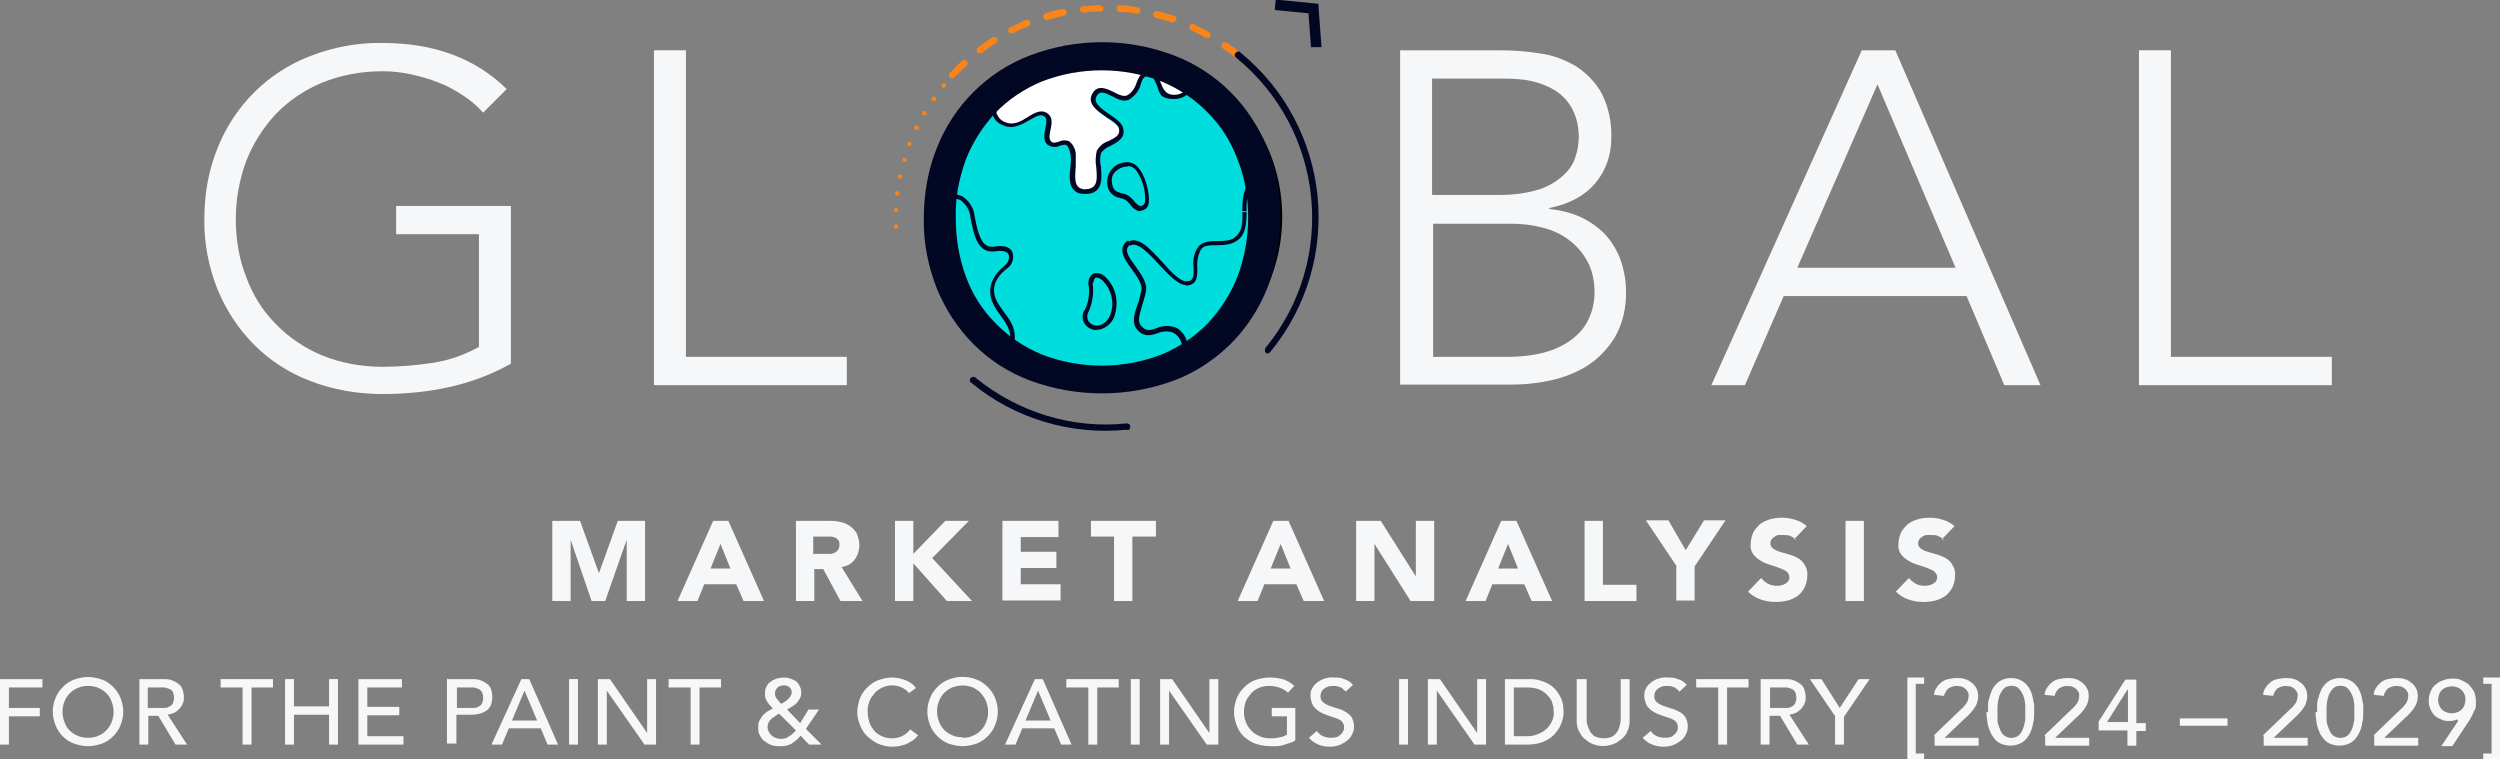 <?xml version="1.0" encoding="UTF-8"?>
<svg id="Layer_1" xmlns="http://www.w3.org/2000/svg" xmlns:xlink="http://www.w3.org/1999/xlink" version="1.1" viewBox="0 0 477.1 144.9">
  <rect x="0" y="0" width="477.1" height="144.9" fill="#808080" stroke="none"/>
  <!-- Generator: Adobe Illustrator 29.1.0, SVG Export Plug-In . SVG Version: 2.1.0 Build 142)  -->
  <defs>
    <style>
      .st0 {
        fill: none;
      }

      .st1 {
        fill: #f6f7f9;
      }

      .st2 {
        fill: #020823;
      }

      .st3 {
        fill: #f98419;
      }

      .st4 {
        fill: #fff;
      }

      .st5 {
        fill: #0dd;
      }

      .st6 {
        clip-path: url(#clippath);
      }
    </style>
    <clipPath id="clippath">
      <rect class="st0" width="477.1" height="144.9"/>
    </clipPath>
  </defs>
  <g id="GMA-Light">
    <g id="Group_88">
      <g class="st6">
        <g id="Group_87">
          <path id="Path_2311" class="st5" d="M239.9,39.7c0-17.2-13.9-31.1-31.1-31.1s-31.1,13.9-31.1,31.1c0,17.2,13.9,31.1,31.1,31.1h0c17.2,0,31.1-13.9,31.1-31.1"/>
          <path id="Path_2312" class="st4" d="M227.7,13.9c-12.1-6.8-27.1-4.9-37.2,4.6,0,0,0,0,0,0-.6,1-.9,2.2-.6,3.4.3.8.9,1.4,1.7,1.7.4.2.8.3,1.3.3,1.2-.1,2.3-.5,3.3-1.2.7-.5,1.6-.9,2.5-1,.5,0,.9.2,1.2.6.6.6.4,1.6.2,2.6-.2,1-.4,2,.2,2.5.2.2.5.3.8.3.4,0,.7-.1,1-.2.3-.1.7-.2,1.1-.2.2,0,.4,0,.6.2.6.5,1,1.3,1.1,2.1,0,.8,0,1.5,0,2.3h0c-.2,1.6-.3,3.3.5,4.2.4.4,1,.6,1.6.6h.2c.6,0,1.2-.2,1.7-.7.7-.9.6-2.5.5-3.9h-.3s.3,0,.3,0c-.2-.9-.1-1.9.1-2.8.5-.8,1.3-1.5,2.2-1.8,1.3-.7,2.5-1.3,2-2.8-.2-.7-1.3-1.4-2.4-2.2-2.1-1.4-3.6-2.6-2.6-4.3.3-.5.8-.9,1.4-.9.8,0,1.6.4,2.3.8.6.4,1.4.6,2.1.7.2,0,.4,0,.6-.1.9-.6,1.6-1.5,1.9-2.6.4-1,.7-1.9,1.9-2,0,0,.2,0,.3,0,1.2,0,1.6,1,2,2,.5,1.2,1,2.5,2.8,2.5,2.9,0,3.7-3.3,3.9-4.3,0-.1,0-.2-.1-.3"/>
          <path id="Path_2313" d="M212.2,73.9c-17.9,0-32.5-14.5-32.5-32.5s14.5-32.5,32.5-32.5,32.5,14.5,32.5,32.5h0c0,17.9-14.5,32.5-32.5,32.5M212.2,10.3c-17.2,0-31.2,14-31.2,31.2s14,31.2,31.2,31.2,31.2-14,31.2-31.2c0-17.2-14-31.2-31.2-31.2"/>
          <path id="Path_2314" class="st2" d="M229.5,68.6c-2.9,0-3.5-1.6-4-3-.2-.9-.8-1.7-1.6-2.1-1-.4-2.1-.3-3,.1-1.2.4-2.5.8-3.8-.6-1.2-1.3-.7-3,0-4.9.3-.8.5-1.7.7-2.6.3-1.2-.8-2.7-1.8-4.1s-2-2.7-1.8-4c.1-.6.5-1.2,1.1-1.5l.5.7c-.3.2-.6.5-.7.9-.2.9.7,2.1,1.6,3.3,1.1,1.6,2.3,3.2,2,4.8-.2,1-.5,1.9-.7,2.6-.6,2-1,3.2-.1,4.1.9,1,1.7.7,2.9.3,1.1-.5,2.4-.5,3.6-.1,1,.5,1.8,1.5,2.1,2.6.5,1.3.9,2.4,3.2,2.4v.8Z"/>
          <path id="Path_2315" class="st2" d="M226.4,54.4c-1.6,0-3.3-1.9-5.2-3.9-2-2.2-4.2-4.5-5.5-3.6l-.5-.7c2-1.3,4.3,1.3,6.6,3.8,1.7,1.9,3.5,3.8,4.7,3.7,1.3-.1,1.3-.9,1.3-2.5-.2-1.4,0-2.8.8-4,.8-1.1,2.3-1.2,3.7-1.2,1.4,0,2.9,0,3.8-1.1.8-.8,1.1-2.3,1-4.4h.8c0,2.4-.3,4-1.3,5-1.2,1.2-2.9,1.3-4.4,1.3-1.3,0-2.5,0-3,.8-.6,1.1-.8,2.3-.7,3.5,0,1.5.1,3.2-2,3.4,0,0-.1,0-.2,0"/>
          <path id="Path_2316" class="st2" d="M237.1,40.3c-.1-3.2.6-5.2,2-6.1,1.9-1.2,4.3.1,4.4.2l-.4.7s-2.1-1.1-3.6-.2c-1.2.7-1.7,2.6-1.6,5.4h-.8Z"/>
          <path id="Path_2317" class="st2" d="M209.3,63c-1.4,0-2.6-1-2.7-2.4,0-.6.1-1.1.5-1.6.7-1.5.9-3.2.6-4.9h0c0-1.2.6-1.7,1-1.9.8-.2,1.7,0,2.3.7,1.9,1.8,2.5,4.5,1.8,7-.3,1.5-1.5,2.6-2.9,3-.2,0-.4,0-.5,0M208.5,54c.3,1.8,0,3.7-.7,5.4-.4.6-.4,1.4,0,2,.5.6,1.2.8,1.9.7,1.2-.3,2-1.2,2.3-2.4.7-2.2,0-4.5-1.5-6.1-.5-.5-1.1-.7-1.4-.6s-.4.7-.5,1"/>
          <path id="Path_2318" class="st2" d="M193.3,66.9l-.8-.2c.9-3.1-.2-4.6-1.5-6.4-.5-.7-1-1.4-1.4-2.2-1.3-2.6-.6-5.1,2-7.3.7-.5,1.1-1.3.9-2.2-.3-.6-1.1-.8-2.1-.7-3.3.6-4.3-1.5-5.2-6.4-.1-1.3-.8-2.5-1.9-3.3-.8-.4-1.7-.4-2.6-.1l-.3-.8c1.1-.4,2.3-.3,3.3.2,1.3.9,2.2,2.3,2.3,3.8,1,5.3,2,6.1,4.2,5.7,1.5-.2,2.6.2,3,1.1.4,1.2,0,2.5-1.1,3.2-2.4,1.9-3,4-1.8,6.3.4.7.9,1.4,1.4,2.1,1.4,1.8,2.6,3.6,1.6,7.1"/>
          <path id="Path_2319" class="st2" d="M206.9,37c-.8,0-1.5-.2-2-.8-1-1-.8-2.9-.6-4.6.1-.7.1-1.4,0-2.2-.2-.9-.5-1.5-.8-1.7-.3-.2-.7,0-1.2.1-.8.4-1.7.3-2.4-.2-.9-.8-.6-2-.4-3.1.2-.9.3-1.7,0-2.1-.7-.8-1.6-.3-3,.5-1.4.8-3.2,1.9-5.1,1-1-.4-1.7-1.1-2-2.1-.3-1.4,0-2.8.8-3.9l.7.5c-.6,1-.9,2.1-.7,3.3.3.7.8,1.3,1.6,1.6,1.6.7,3-.1,4.4-1s2.8-1.6,4-.4c.7.7.5,1.8.3,2.8-.2.9-.4,1.8.1,2.3.4.4.9.2,1.6,0,.6-.3,1.3-.3,1.9,0,.7.6,1.1,1.4,1.2,2.3,0,.8,0,1.6,0,2.4-.1,1.5-.3,3.1.4,3.9.4.4,1,.6,1.6.5.6,0,1.1-.2,1.5-.6.7-.8.5-2.3.4-3.7-.2-1-.1-2,.1-3,.5-.9,1.3-1.6,2.3-1.9,1.4-.7,2.3-1.2,1.9-2.5-.2-.6-1.2-1.4-2.3-2-1.7-1.2-3.9-2.6-2.7-4.6,1-1.7,2.7-.9,4.1-.2.9.5,1.9.9,2.5.6.9-.5,1.5-1.4,1.8-2.4.4-1,.8-2,2.1-2.2,1.6-.2,2.1,1.1,2.5,2.2.5,1.2.9,2.3,2.6,2.3,3.2,0,3.7-4.3,3.7-4.4h.8c-.2,1.9-1.3,5.2-4.5,5.2s-2.8-1.6-3.4-2.8c-.5-1.1-.7-1.7-1.6-1.6-.8,0-1.1.6-1.4,1.6-.3,1.2-1.1,2.2-2.2,2.9-1,.5-2.1,0-3.2-.6-1.6-.8-2.4-1.1-3-.1-.7,1.2.5,2.2,2.4,3.5,1.2.8,2.3,1.6,2.6,2.5.6,2-1,2.8-2.3,3.5-.8.3-1.5.8-1.9,1.5-.2.8-.2,1.7,0,2.5.1,1.5.3,3.3-.6,4.3-.5.6-1.3.9-2.1.9h-.2"/>
          <path id="Path_2320" class="st2" d="M217.6,40.3c-.5,0-1.3-.3-2.1-1.5-.4-.5-1-.9-1.7-1-1.4-.2-2.4-1.3-2.5-2.7-.2-2,1.2-3.8,3.2-4.1,0,0,0,0,0,0,1.1-.2,2.2.2,2.9,1.2,1.6,2,2.2,6.1,1.7,7-.2.6-.7.9-1.3,1h-.1M215.1,31.8c-.1,0-.3,0-.4,0h0c-.1,0-2.9.6-2.5,3.1.2,1.5.9,1.7,1.9,2,.9.1,1.6.6,2.2,1.3.5.7,1.1,1.2,1.5,1.1.3,0,.5-.3.7-.6.2-2.2-.4-4.3-1.6-6.1-.4-.5-.9-.9-1.6-.9"/>
          <path id="Path_2321" class="st3" d="M236.4,11.2c-.2,0-.3,0-.5-.1-.8-.7-1.7-1.3-2.6-1.9-.3-.2-.3-.6-.1-.9.2-.3.6-.3.9-.2.9.6,1.8,1.3,2.6,2,.3.2.3.6,0,.9-.1.1-.3.2-.4.2M181.8,15c-.4,0-.7-.2-.7-.6,0-.2,0-.4.2-.5.7-.8,1.5-1.6,2.3-2.3.3-.2.7-.2.9,0,.2.3.2.7,0,.9,0,0,0,0,0,0-.8.7-1.5,1.5-2.3,2.2-.1.1-.3.2-.4.2M230.5,7.2c-.1,0-.3,0-.4,0-.9-.5-1.9-1-2.8-1.4-.3-.2-.4-.6-.3-.9.2-.3.5-.4.8-.3,1,.5,2,1,2.9,1.5.3.2.4.6.3.9-.1.2-.3.3-.5.3M187.1,10.2c-.4,0-.7-.2-.7-.6,0-.2,0-.4.3-.6.9-.7,1.8-1.3,2.7-1.9.3-.2.7,0,.9.2.2.3,0,.7-.2.9h0c-.9.6-1.8,1.2-2.6,1.8,0,0-.2.1-.3.1M224,4.3c0,0-.2,0-.3,0-1-.3-2-.6-3.1-.9-.3,0-.6-.5-.5-.8,0-.3.4-.5.8-.5,1.1.3,2.1.6,3.2.9.3.1.5.5.4.8,0,.2-.3.4-.5.4M193.1,6.4c-.4,0-.7-.2-.7-.6,0-.3.1-.5.4-.6,1-.5,2-.9,3-1.4.3-.1.7,0,.8.4.1.3,0,.7-.3.8-1,.4-2,.8-2.9,1.3,0,0-.1,0-.2,0M217.1,2.6c0,0-.1,0-.2,0-1-.2-2.1-.3-3.2-.3-.4,0-.6-.3-.6-.7,0-.4.3-.6.7-.6,0,0,0,0,0,0,1.1,0,2.2.2,3.3.4.4,0,.6.4.5.7,0,.3-.3.5-.6.5M199.8,3.8c-.4,0-.7-.2-.7-.6,0-.3.2-.6.5-.7,1-.3,2.1-.6,3.2-.8.4,0,.7.2.8.5s-.2.7-.5.8h0c-1,.2-2.1.5-3.1.8,0,0,0,0-.1,0M210,2.2h0c-.9,0-1.9,0-2.9.2h-.3c-.4,0-.7-.2-.7-.5,0-.4.2-.7.6-.7h.3c1-.1,2-.2,2.9-.2.4,0,.7.3.7.6,0,.3-.2.6-.6.7"/>
          <path id="Path_2322" class="st2" d="M242.1,67.5c-.4,0-.7-.2-.7-.6,0-.2,0-.3.1-.5,13.8-16.8,11.3-41.6-5.6-55.4,0,0,0,0,0,0-.3-.2-.4-.6-.1-.9s.6-.4.9-.1c0,0,0,0,0,0,17.4,14.2,20,39.8,5.7,57.2,0,0,0,0,0,0-.1.1-.3.2-.4.2"/>
          <path id="Path_2323" class="st2" d="M215.1,82c-10.7,1.1-21.5-2.1-29.8-9-.3-.2-.3-.7,0-.9.2-.2.6-.3.9,0,8.1,6.6,18.5,9.8,28.8,8.7.4,0,.7.2.7.6s-.2.7-.6.7"/>
          <path id="Path_2324" class="st3" d="M171.1,43.7c-.2,0-.4-.1-.5-.4s.1-.4.4-.5c0,0,0,0,0,0,.2,0,.4.2.4.4,0,.2-.2.4-.4.4h0M171,40.5c-.2,0-.4-.2-.4-.4,0-.2.2-.4.4-.4,0,0,0,0,0,0,.2,0,.4.2.4.4,0,0,0,0,0,0,0,.2-.2.4-.4.4h0M171.2,37.3c-.2,0-.4-.2-.4-.5h0c0-.2.2-.4.5-.3.2,0,.4.2.3.5,0,.2-.2.4-.4.3M171.7,34.1c-.2,0-.4-.3-.3-.5,0,0,0,0,0,0,0-.2.3-.4.5-.3.2,0,.4.3.3.5,0,0,0,0,0,0,0,.2-.2.3-.4.3,0,0,0,0-.1,0M172.5,30.9c-.2,0-.3-.3-.3-.5,0-.2.3-.4.5-.3.2,0,.4.3.3.5,0,.2-.2.3-.4.3,0,0-.1,0-.2,0M173.4,27.8c-.2,0-.3-.3-.2-.5,0-.2.3-.3.5-.2s.3.3.2.5c0,.1-.2.3-.4.3,0,0-.1,0-.2,0M174.7,24.8c-.2-.1-.3-.4-.2-.6,0-.2.4-.3.6-.2.2,0,.3.4.2.6,0,.1-.2.2-.3.2,0,0-.1,0-.2,0M176.2,22c-.2-.1-.3-.4-.2-.6.1-.2.4-.3.6-.2.2.1.3.4.2.6,0,.1-.2.2-.3.2,0,0-.2,0-.3,0M177.9,19.2c-.2-.1-.2-.4,0-.6.1-.2.4-.2.6-.1,0,0,0,0,0,0,.2.1.2.4.1.6,0,.1-.2.2-.3.2-.1,0-.2,0-.3,0M179.8,16.6c-.2-.1-.2-.4,0-.6.1-.2.4-.2.6,0,0,0,0,0,0,0,.2.1.2.4,0,.6,0,0-.2.1-.3.2-.1,0-.2,0-.3,0"/>
          <path id="Path_2325" class="st1" d="M97.5,69.4c-3.7,2.1-7.8,3.6-11.9,4.5-4.1.9-8.4,1.3-12.6,1.3-4.7,0-9.4-.8-13.8-2.5-4-1.5-7.7-3.9-10.7-6.9-3-3-5.4-6.7-7-10.6-1.7-4.3-2.6-8.9-2.5-13.5,0-4.6.8-9.2,2.5-13.4,3.2-8.1,9.6-14.5,17.7-17.6,4.4-1.7,9.1-2.6,13.8-2.5,9.8,0,17.7,2.9,23.7,8.8l-4.5,4.5c-1.1-1.2-2.3-2.3-3.7-3.2-1.5-1-3.1-1.9-4.7-2.5-1.7-.7-3.5-1.2-5.3-1.6-1.8-.4-3.6-.6-5.5-.6-4,0-7.9.7-11.6,2.2-3.3,1.4-6.3,3.4-8.8,6-2.4,2.6-4.3,5.6-5.6,8.9-1.3,3.5-2,7.3-2,11.1,0,3.8.6,7.6,2,11.1,1.2,3.3,3.1,6.4,5.6,8.9,2.5,2.6,5.5,4.6,8.8,6,3.7,1.5,7.6,2.2,11.6,2.2,3.3,0,6.7-.3,9.9-.8,3-.5,5.8-1.5,8.5-3v-21.5h-15.8v-5.4h21.9v30.3Z"/>
          <path id="Path_2326" class="st1" d="M124.8,9.6h6.1v58.5h30.7v5.4h-36.8V9.6Z"/>
          <path id="Path_2327" class="st2" d="M176.3,41.6c0-4.6.8-9.2,2.5-13.4,3.2-8.1,9.6-14.5,17.7-17.6,8.9-3.4,18.7-3.4,27.6,0,8.1,3.1,14.5,9.5,17.7,17.6,1.7,4.3,2.6,8.8,2.5,13.4,0,4.6-.8,9.2-2.5,13.5-1.6,4-4,7.6-7,10.6-3.1,3-6.7,5.4-10.7,6.9-8.9,3.3-18.7,3.3-27.6,0-4-1.5-7.7-3.9-10.7-6.9-3-3-5.4-6.7-7-10.6-1.7-4.3-2.6-8.9-2.5-13.5M182.4,41.6c0,3.8.6,7.5,1.9,11.1,1.2,3.3,3.1,6.4,5.6,8.9,2.5,2.6,5.5,4.6,8.8,6,7.4,2.9,15.7,2.9,23.1,0,3.3-1.4,6.3-3.4,8.8-6,2.4-2.6,4.3-5.6,5.6-8.9,1.3-3.5,2-7.3,2-11.1,0-3.8-.6-7.6-2-11.1-1.2-3.3-3.1-6.4-5.6-8.9-2.5-2.6-5.5-4.6-8.8-6-7.4-2.9-15.7-2.9-23.1,0-3.3,1.4-6.3,3.4-8.8,6-2.4,2.6-4.3,5.6-5.6,8.9-1.3,3.6-2,7.3-1.9,11.1"/>
          <path id="Path_2328" class="st1" d="M267.4,9.6h19c2.5,0,5,.2,7.5.6,2.4.3,4.7,1.2,6.8,2.4,2,1.3,3.7,3,4.9,5.1,1.4,2.7,2,5.7,1.9,8.7,0,3.1-1,6.1-3,8.5-2,2.4-4.9,4-8.8,4.8v.2c2.1.2,4.1.7,5.9,1.5,1.7.8,3.3,1.9,4.6,3.2,1.3,1.4,2.3,3,3,4.8.7,2,1.1,4,1.1,6.1.1,3.1-.6,6.3-2.2,9-1.4,2.2-3.2,4.1-5.5,5.5-2.2,1.3-4.6,2.2-7.2,2.7-2.4.5-4.8.7-7.2.7h-21V9.6ZM273.5,37.2h12.7c2.6,0,5.2-.3,7.7-1.1,1.7-.6,3.3-1.5,4.6-2.8,1-.9,1.8-2.1,2.2-3.5.4-1.1.5-2.2.6-3.4,0-1.9-.3-3.8-1.2-5.5-.7-1.4-1.8-2.6-3.1-3.5-1.4-.9-2.9-1.5-4.6-1.9-1.8-.4-3.6-.5-5.5-.5h-13.6v22.2ZM273.5,68.1h14c2.9,0,5.9-.3,8.7-1.3,1.9-.7,3.6-1.7,5.1-3.2,1.1-1.1,1.9-2.5,2.4-4,.4-1.2.6-2.5.6-3.8,0-2.1-.4-4.2-1.4-6-.9-1.6-2.1-3-3.6-4.1-1.5-1.1-3.3-1.9-5.1-2.3-1.9-.5-3.8-.7-5.7-.7h-15v25.4Z"/>
          <path id="Path_2329" class="st1" d="M355.4,9.6h6.3l27.7,63.9h-6.9l-7.2-17h-34.9l-7.4,17h-6.4l28.7-63.9ZM358.3,16.1l-15.3,35h30.2l-14.9-35Z"/>
          <path id="Path_2330" class="st1" d="M408.2,9.6h6.1v58.5h30.7v5.4h-36.8V9.6Z"/>
          <path id="Path_2331" class="st2" d="M250.2,9.2l-.6-8.2h2c0-.1.6,8,.6,8h-2Z"/>
          <rect id="Rectangle_70" class="st2" x="246.5" y="-2.7" width="2" height="8.2" transform="translate(221.9 247.5) rotate(-84.4)"/>
          <path id="Path_2332" class="st1" d="M105.5,99.4h5.2l3.6,10h0l3.6-10h5.2v15.3h-3.5v-11.7h0l-4.1,11.7h-2.6l-4-11.7h0v11.7h-3.5v-15.3Z"/>
          <path id="Path_2333" class="st1" d="M136.1,99.4h2.9l6.8,15.3h-3.9l-1.4-3.2h-6.1l-1.3,3.2h-3.8l6.8-15.3ZM137.5,103.8l-1.9,4.7h3.8l-1.9-4.7Z"/>
          <path id="Path_2334" class="st1" d="M151.9,99.4h6.1c.8,0,1.5,0,2.3.2.7.1,1.3.4,1.9.8.5.4,1,.8,1.3,1.4.3.7.5,1.5.5,2.2,0,1-.3,2-.9,2.8-.6.8-1.5,1.3-2.5,1.4l4,6.5h-4.2l-3.3-6.1h-1.7v6.1h-3.5v-15.3ZM155.3,105.7h2c.3,0,.6,0,1,0,.3,0,.6,0,.9-.2.3-.1.5-.3.7-.5.2-.3.3-.6.3-1,0-.3,0-.7-.2-.9-.2-.2-.4-.4-.6-.5-.3-.1-.6-.2-.9-.2-.3,0-.6,0-1,0h-2.3v3.5Z"/>
          <path id="Path_2335" class="st1" d="M170.8,99.4h3.5v6.3l6.1-6.3h4.5l-7,7.1,7.6,8.2h-4.8l-6.4-7.2v7.2h-3.5v-15.3Z"/>
          <path id="Path_2336" class="st1" d="M191.3,99.4h10.7v3.1h-7.2v2.8h6.8v3.1h-6.8v3.1h7.6v3.1h-11.1v-15.3Z"/>
          <path id="Path_2337" class="st1" d="M212.7,102.4h-4.5v-3h12.4v3h-4.5v12.3h-3.5v-12.3Z"/>
          <path id="Path_2338" class="st1" d="M243,99.4h2.9l6.8,15.3h-3.9l-1.4-3.2h-6.1l-1.3,3.2h-3.8l6.8-15.3ZM244.4,103.8l-1.9,4.7h3.8l-1.9-4.7Z"/>
          <path id="Path_2339" class="st1" d="M258.8,99.4h4.7l6.7,10.6h0v-10.6h3.5v15.3h-4.5l-6.9-10.9h0v10.9h-3.5v-15.3Z"/>
          <path id="Path_2340" class="st1" d="M286.5,99.4h2.9l6.8,15.3h-3.9l-1.4-3.2h-6.1l-1.3,3.2h-3.8l6.8-15.3ZM287.8,103.8l-1.9,4.7h3.8l-1.9-4.7Z"/>
          <path id="Path_2341" class="st1" d="M302.4,99.4h3.5v12.2h6.4v3.1h-9.9v-15.3Z"/>
          <path id="Path_2342" class="st1" d="M320,108.1l-5.9-8.8h4.3l3.3,5.7,3.5-5.7h4.1l-5.9,8.8v6.5h-3.5v-6.5Z"/>
          <path id="Path_2343" class="st1" d="M342.8,103.1c-.3-.4-.7-.6-1.1-.8-.4-.2-.9-.2-1.4-.2-.3,0-.5,0-.8,0-.3,0-.5.1-.8.3-.2.1-.4.3-.6.5-.4.6-.3,1.4.3,1.8.4.3.9.5,1.3.6.5.2,1.1.3,1.7.5.6.2,1.2.4,1.7.7.5.3,1,.7,1.3,1.3.4.6.6,1.4.5,2.1,0,.8-.2,1.5-.5,2.2-.3.6-.8,1.2-1.3,1.6-.6.4-1.2.7-1.9.9-1.7.4-3.5.4-5.2-.2-.9-.3-1.7-.8-2.4-1.5l2.5-2.6c.4.5.8.8,1.3,1.1.8.4,1.7.5,2.5.3.3,0,.5-.2.8-.3.2-.1.4-.3.6-.5.1-.2.2-.5.2-.7,0-.4-.2-.8-.5-1.1-.4-.3-.9-.5-1.4-.7-.5-.2-1.1-.4-1.8-.6-.6-.2-1.2-.4-1.8-.8-.5-.3-1-.7-1.4-1.2-.4-.6-.6-1.3-.5-2,0-.7.2-1.5.5-2.2.3-.6.8-1.1,1.3-1.6.6-.4,1.2-.7,1.9-.9.7-.2,1.5-.3,2.2-.3.9,0,1.7.1,2.6.4.8.2,1.6.7,2.2,1.2l-2.4,2.5Z"/>
          <rect id="Rectangle_71" class="st1" x="352.2" y="99.4" width="3.5" height="15.3"/>
          <path id="Path_2344" class="st1" d="M371,103.1c-.3-.4-.7-.6-1.1-.8-.4-.2-.9-.2-1.4-.2-.3,0-.5,0-.8,0-.3,0-.5.1-.8.3-.2.1-.4.3-.6.5-.4.6-.3,1.4.3,1.8.4.3.9.5,1.3.6.5.2,1.1.3,1.7.5.6.2,1.2.4,1.7.7.5.3,1,.7,1.3,1.3.4.6.6,1.4.5,2.1,0,.8-.2,1.5-.5,2.2-.3.6-.8,1.2-1.3,1.6-.6.4-1.2.7-1.9.9-1.7.4-3.5.4-5.2-.2-.9-.3-1.7-.8-2.4-1.5l2.5-2.6c.4.5.8.8,1.3,1.1.8.4,1.7.5,2.5.3.3,0,.5-.2.8-.3.2-.1.4-.3.6-.5.1-.2.2-.5.2-.7,0-.4-.2-.8-.5-1.1-.4-.3-.9-.5-1.4-.7-.5-.2-1.1-.4-1.8-.6-.6-.2-1.2-.4-1.8-.8-.5-.3-1-.7-1.4-1.2-.4-.6-.6-1.3-.5-2,0-.7.2-1.5.5-2.2.3-.6.8-1.1,1.3-1.6.6-.4,1.2-.7,1.9-.9.7-.2,1.5-.3,2.2-.3.9,0,1.7.1,2.6.4.8.2,1.6.7,2.2,1.2l-2.4,2.5Z"/>
          <path id="Path_2345" class="st1" d="M0,129.6h8.1v1.6H1.7v3.9h5.9v1.6H1.7v5.4H0v-12.5Z"/>
          <path id="Path_2346" class="st1" d="M16.8,142.4c-.9,0-1.8-.2-2.7-.5-1.6-.6-2.9-1.9-3.5-3.5-.7-1.7-.7-3.5,0-5.2.3-.8.8-1.5,1.4-2.1.6-.6,1.3-1.1,2.1-1.4.9-.3,1.8-.5,2.7-.5.9,0,1.8.2,2.7.5.8.3,1.5.8,2.1,1.4.6.6,1.1,1.3,1.4,2.1.7,1.7.7,3.5,0,5.2-.3.8-.8,1.5-1.4,2.1-.6.6-1.3,1.1-2.1,1.4-.9.3-1.8.5-2.7.5M16.8,140.8c.7,0,1.4-.1,2-.4,1.2-.5,2.1-1.5,2.5-2.6.5-1.2.5-2.6,0-3.9-.4-1.2-1.3-2.1-2.5-2.6-.6-.3-1.3-.4-2-.4-.7,0-1.4.1-2,.4-1.2.5-2.1,1.5-2.5,2.6-.5,1.2-.5,2.6,0,3.9.4,1.2,1.3,2.1,2.5,2.6.6.3,1.3.4,2,.4"/>
          <path id="Path_2347" class="st1" d="M26.5,129.6h4.5c.7,0,1.4,0,2,.3.5.2.9.5,1.3.8.3.3.5.7.6,1.1.1.4.2.8.2,1.2,0,.4,0,.8-.2,1.2-.1.4-.4.7-.6,1-.3.3-.6.6-1,.8-.4.2-.9.3-1.3.4l3.7,5.7h-2.2l-3.3-5.5h-1.9v5.5h-1.7v-12.5ZM28.2,135.1h2.3c.3,0,.7,0,1,0,.3,0,.6-.1.9-.3.3-.1.5-.4.6-.6.3-.7.3-1.4,0-2.1-.1-.3-.4-.5-.6-.6-.3-.1-.6-.2-.9-.3-.3,0-.7,0-1,0h-2.3v4Z"/>
          <path id="Path_2348" class="st1" d="M46.2,131.2h-4.1v-1.6h10v1.6h-4.1v10.9h-1.7v-10.9Z"/>
          <path id="Path_2349" class="st1" d="M54.4,129.6h1.7v5.2h6.7v-5.2h1.7v12.5h-1.7v-5.7h-6.7v5.7h-1.7v-12.5Z"/>
          <path id="Path_2350" class="st1" d="M68.4,129.6h8.3v1.6h-6.6v3.7h6.1v1.6h-6.1v4h6.9v1.6h-8.6v-12.5Z"/>
          <path id="Path_2351" class="st1" d="M85.4,129.6h4.5c.7,0,1.4,0,2,.3.5.2.9.5,1.3.8.3.3.5.7.6,1.1.2.8.2,1.6,0,2.4-.1.4-.3.8-.6,1.1-.4.4-.8.6-1.3.8-.7.2-1.3.3-2,.3h-2.8v5.5h-1.8v-12.5ZM87.2,135.1h2.3c.3,0,.7,0,1,0,.3,0,.6-.1.9-.3.3-.1.5-.4.6-.6.3-.7.3-1.4,0-2.1-.2-.3-.4-.5-.6-.6-.3-.1-.6-.2-.9-.3-.3,0-.7,0-1,0h-2.3v4Z"/>
          <path id="Path_2352" class="st1" d="M99.4,129.6h1.6l5.5,12.5h-2l-1.3-3.1h-6.1l-1.3,3.1h-2l5.7-12.5ZM102.5,137.5l-2.4-5.7h0l-2.4,5.7h4.9Z"/>
          <rect id="Rectangle_72" class="st1" x="108.6" y="129.6" width="1.7" height="12.5"/>
          <path id="Path_2353" class="st1" d="M114.1,129.6h2.3l7.1,10.3h0v-10.3h1.7v12.5h-2.2l-7.2-10.3h0v10.3h-1.7v-12.5Z"/>
          <path id="Path_2354" class="st1" d="M131.7,131.2h-4.1v-1.6h10v1.6h-4.1v10.9h-1.7v-10.9Z"/>
          <path id="Path_2355" class="st1" d="M156.7,142.1h-2.3l-1.6-1.7c-.5.6-1.1,1.1-1.7,1.5-.7.4-1.4.5-2.2.5-.6,0-1.3,0-1.9-.3-.5-.2-.9-.5-1.3-.8-.3-.3-.6-.7-.8-1.2-.2-.4-.2-.9-.2-1.3,0-.4,0-.8.2-1.2.2-.4.4-.7.6-1,.3-.3.6-.6.9-.8.4-.2.7-.4,1.1-.6-.4-.4-.8-.8-1.1-1.3-.3-.5-.5-1-.4-1.6,0-.4,0-.9.3-1.3.2-.4.4-.7.8-.9.3-.3.7-.4,1.1-.6.4-.1.9-.2,1.3-.2.4,0,.9,0,1.3.2.4.1.7.3,1.1.5.3.2.5.5.7.9.2.4.3.8.3,1.2,0,.4,0,.7-.2,1.1-.2.3-.4.6-.6.9-.3.3-.5.5-.9.7-.3.2-.6.4-1,.6l2.5,2.6,1.6-2.6h2l-2.5,3.7,2.9,2.9ZM148.7,136.2c-.3.1-.5.3-.8.5-.3.2-.5.3-.7.5-.2.2-.4.4-.5.7-.3.5-.3,1.2,0,1.7.1.3.3.5.5.7.2.2.5.4.8.5.3.1.6.2.9.2.3,0,.6,0,.9-.1.3,0,.5-.2.8-.4.2-.1.5-.3.7-.5.2-.2.4-.4.6-.6l-3.1-3.1ZM151.1,132.2c0-.4-.1-.7-.4-1-.3-.3-.7-.4-1.1-.4-.4,0-.9.1-1.2.4-.3.3-.5.7-.5,1.1,0,.2,0,.4.1.6,0,.2.2.4.3.5.1.2.3.3.4.5.1.2.3.3.4.4.2-.1.4-.2.7-.4.2-.1.4-.3.6-.5.2-.2.4-.4.5-.6.1-.2.2-.5.2-.8"/>
          <path id="Path_2356" class="st1" d="M173.5,132.3c-.4-.5-.8-.8-1.4-1.1-.5-.2-1.1-.4-1.7-.4-.7,0-1.3.1-2,.4-.6.3-1.1.6-1.5,1.1-.4.5-.8,1-1,1.6-.2.6-.4,1.3-.3,2,0,.6.1,1.3.3,1.9.2.6.5,1.1.9,1.6.4.5.9.8,1.5,1.1.6.3,1.3.4,2,.4,1.3,0,2.6-.6,3.4-1.7l1.5,1.1c-.2.2-.3.4-.5.6-.3.3-.6.5-1,.7-.5.3-.9.5-1.4.6-.6.2-1.3.3-2,.3-.9,0-1.9-.2-2.8-.6-.8-.4-1.5-.9-2.1-1.5-.6-.6-1-1.3-1.3-2.1-.3-.7-.5-1.5-.5-2.3,0-.9.2-1.8.5-2.7.3-.8.8-1.5,1.4-2.1.6-.6,1.3-1.1,2.1-1.4.9-.3,1.8-.5,2.7-.5.9,0,1.7.2,2.5.5.8.3,1.5.8,2,1.5l-1.5,1.1Z"/>
          <path id="Path_2357" class="st1" d="M183.7,142.4c-.9,0-1.8-.2-2.7-.5-.8-.3-1.5-.8-2.1-1.4-.6-.6-1.1-1.3-1.4-2.1-.7-1.7-.7-3.5,0-5.2.3-.8.8-1.5,1.4-2.1.6-.6,1.3-1.1,2.1-1.4,1.7-.7,3.7-.7,5.4,0,.8.3,1.5.8,2.1,1.4.6.6,1.1,1.3,1.4,2.1.7,1.7.7,3.5,0,5.2-.3.8-.8,1.5-1.4,2.1-.6.6-1.3,1.1-2.1,1.4-.9.3-1.8.5-2.7.5M183.7,140.8c.7,0,1.4-.1,2-.4,1.2-.5,2.1-1.5,2.5-2.6.5-1.2.5-2.6,0-3.9-.2-.6-.6-1.1-1-1.6-.4-.5-1-.8-1.5-1.1-1.3-.5-2.7-.5-4,0-1.2.5-2.1,1.5-2.5,2.6-.5,1.2-.5,2.6,0,3.9.4,1.2,1.3,2.1,2.5,2.6.6.3,1.3.4,2,.4"/>
          <path id="Path_2358" class="st1" d="M197.4,129.6h1.6l5.5,12.5h-2l-1.3-3.1h-6.1l-1.3,3.1h-2l5.7-12.5ZM200.5,137.5l-2.4-5.7h0l-2.4,5.7h4.9Z"/>
          <path id="Path_2359" class="st1" d="M207.6,131.2h-4.1v-1.6h10v1.6h-4.1v10.9h-1.7v-10.9Z"/>
          <rect id="Rectangle_73" class="st1" x="215.8" y="129.6" width="1.7" height="12.5"/>
          <path id="Path_2360" class="st1" d="M221.4,129.6h2.3l7.1,10.3h0v-10.3h1.7v12.5h-2.2l-7.2-10.3h0v10.3h-1.7v-12.5Z"/>
          <path id="Path_2361" class="st1" d="M247.2,135.1v6.2c-.3.2-.7.4-1.1.5-.4.1-.8.3-1.2.4-.4.1-.9.2-1.3.2-.4,0-.8,0-1.2,0-1,0-2-.2-2.9-.5-.8-.3-1.5-.8-2.2-1.4-.6-.6-1-1.3-1.3-2.1-.3-.8-.5-1.7-.5-2.5,0-.9.2-1.8.5-2.6.3-.8.8-1.5,1.4-2.1.6-.6,1.3-1.1,2.1-1.4.9-.3,1.8-.5,2.7-.5,1,0,2,.1,2.9.4.7.3,1.4.7,1.9,1.2l-1.2,1.3c-.5-.5-1.1-.8-1.7-1-.6-.2-1.2-.3-1.9-.3-.7,0-1.4.1-2,.4-.6.3-1.1.6-1.5,1.1-.4.5-.8,1-1,1.6-.2.6-.3,1.3-.3,1.9,0,.7.1,1.3.4,2,.5,1.2,1.4,2.1,2.6,2.6.6.3,1.3.4,2,.4.6,0,1.2,0,1.8-.2.5,0,1-.3,1.4-.5v-3.5h-2.9v-1.6h4.6Z"/>
          <path id="Path_2362" class="st1" d="M251.3,139.5c.3.4.7.8,1.2,1,.5.2,1,.3,1.5.3.3,0,.6,0,.9-.1.3,0,.6-.2.8-.4.2-.2.5-.4.6-.7.2-.3.2-.6.2-.9,0-.4-.2-.8-.5-1.1-.4-.3-.8-.5-1.2-.6-.5-.2-1-.3-1.5-.5-.5-.2-1.1-.4-1.5-.7-.5-.3-.9-.7-1.2-1.1-.3-.6-.5-1.3-.5-1.9,0-.4,0-.8.2-1.2.2-.4.4-.8.8-1.1.4-.4.9-.7,1.4-.9.6-.2,1.3-.4,2-.3.7,0,1.4,0,2,.3.7.2,1.3.6,1.7,1.1l-1.4,1.3c-.2-.3-.6-.6-.9-.8-.4-.2-.9-.3-1.4-.3-.4,0-.8,0-1.2.2-.3.1-.6.3-.8.5-.2.2-.3.4-.4.6,0,.2-.1.4-.1.6,0,.5.1.9.5,1.2.3.3.7.5,1.2.7.5.2,1,.3,1.5.5.5.1,1,.3,1.5.6.5.3.9.6,1.2,1,.3.5.5,1.1.5,1.8,0,.6-.1,1.1-.4,1.6-.2.5-.6.9-1,1.2-.4.3-.9.6-1.4.8-.6.2-1.2.3-1.7.3-.8,0-1.6-.1-2.3-.4-.7-.3-1.3-.7-1.8-1.3l1.4-1.2Z"/>
          <rect id="Rectangle_74" class="st1" x="267" y="129.6" width="1.7" height="12.5"/>
          <path id="Path_2363" class="st1" d="M272.5,129.6h2.3l7.1,10.3h0v-10.3h1.7v12.5h-2.2l-7.2-10.3h0v10.3h-1.7v-12.5Z"/>
          <path id="Path_2364" class="st1" d="M287.1,129.6h4.5c.8,0,1.6,0,2.4.3.6.2,1.2.4,1.8.8.5.3.9.7,1.3,1.2.3.4.6.9.8,1.3.2.4.3.9.4,1.4,0,.4.1.8.1,1.3,0,.8-.2,1.6-.5,2.3-.3.8-.8,1.4-1.3,2-.6.6-1.4,1.1-2.2,1.4-1,.4-2,.5-3,.5h-4.2v-12.5ZM288.9,140.5h2.2c.7,0,1.4,0,2.1-.3.6-.2,1.2-.5,1.7-.9.5-.4.9-.9,1.2-1.5.3-.6.5-1.3.4-2,0-.5,0-.9-.2-1.4-.1-.6-.4-1.1-.8-1.5-.4-.5-.9-.9-1.5-1.2-.8-.4-1.7-.5-2.5-.5h-2.6v9.3Z"/>
          <path id="Path_2365" class="st1" d="M302.8,129.6v7.7c0,.4,0,.8.2,1.2.1.4.3.8.5,1.2.3.4.6.7,1,.9,1,.4,2.1.4,3.1,0,.4-.2.7-.5,1-.9.2-.3.4-.7.5-1.2.1-.4.2-.8.2-1.2v-7.7h1.7v7.9c0,.7-.1,1.4-.4,2-.2.6-.6,1.1-1.1,1.5-.5.4-1,.8-1.6,1-1.3.5-2.7.5-3.9,0-.6-.2-1.1-.6-1.6-1-.5-.4-.8-1-1.1-1.5-.3-.6-.4-1.3-.4-2v-7.9h1.7Z"/>
          <path id="Path_2366" class="st1" d="M315,139.5c.3.4.7.8,1.2,1,.5.2,1,.3,1.5.3.3,0,.6,0,.9-.1.3,0,.6-.2.8-.4.2-.2.5-.4.6-.7.2-.3.2-.6.2-.9,0-.4-.2-.8-.5-1.1-.4-.3-.8-.5-1.2-.6-.5-.2-1-.3-1.5-.5-.5-.2-1.1-.4-1.5-.7-.5-.3-.9-.7-1.2-1.1-.3-.6-.5-1.3-.5-1.9,0-.4,0-.8.2-1.2.2-.4.4-.8.8-1.1.4-.4.9-.7,1.4-.9.6-.2,1.3-.4,2-.3.7,0,1.4,0,2,.3.7.2,1.3.6,1.7,1.1l-1.4,1.3c-.2-.3-.6-.6-.9-.8-.4-.2-.9-.3-1.4-.3-.4,0-.8,0-1.2.2-.3.1-.6.3-.8.5-.2.2-.3.4-.4.6,0,.2-.1.4-.1.6,0,.5.1.9.5,1.2.3.3.7.5,1.2.7.5.2,1,.3,1.5.5.5.1,1,.3,1.5.6.5.2.9.6,1.2,1,.3.5.5,1.1.5,1.8,0,.6-.1,1.1-.4,1.6-.2.5-.6.9-1,1.2-.4.3-.9.6-1.4.8-.6.2-1.2.3-1.7.3-.8,0-1.6-.1-2.3-.4-.7-.3-1.3-.7-1.8-1.3l1.4-1.2Z"/>
          <path id="Path_2367" class="st1" d="M327.8,131.2h-4.1v-1.6h10v1.6h-4.1v10.9h-1.7v-10.9Z"/>
          <path id="Path_2368" class="st1" d="M336,129.6h4.5c.7,0,1.4,0,2,.3.5.2.9.5,1.3.8.3.3.5.7.6,1.1.1.4.2.8.2,1.2,0,.4,0,.8-.2,1.2-.1.4-.4.7-.6,1-.3.3-.6.6-1,.8-.4.2-.9.3-1.3.4l3.7,5.7h-2.2l-3.3-5.5h-2v5.5h-1.7v-12.5ZM337.8,135.1h2.3c.3,0,.7,0,1,0,.3,0,.6-.1.9-.3.3-.1.5-.4.6-.6.3-.7.3-1.4,0-2.1-.2-.3-.4-.5-.6-.6-.3-.1-.6-.2-.9-.3-.3,0-.7,0-1,0h-2.3v4Z"/>
          <path id="Path_2369" class="st1" d="M350.3,136.8l-4.9-7.2h2.2l3.5,5.5,3.6-5.5h2.1l-4.9,7.2v5.3h-1.7v-5.3Z"/>
          <path id="Path_2370" class="st1" d="M364,129.3h3.2v1.2h-1.6v13.3h1.6v1.2h-3.2v-15.7Z"/>
          <path id="Path_2371" class="st1" d="M369.1,140.3l5.2-5c.2-.2.4-.3.5-.5.2-.2.3-.4.5-.6.1-.2.2-.4.3-.7,0-.2.1-.5.1-.7,0-.3,0-.6-.2-.8-.1-.2-.3-.5-.5-.6-.2-.2-.5-.3-.7-.4-.3,0-.6-.1-.9-.1-.6,0-1.1.2-1.6.5-.4.4-.7.9-.8,1.4l-1.9-.2c0-.5.2-1,.5-1.4.2-.4.6-.7.9-1,.4-.3.8-.5,1.3-.6.5-.1,1-.2,1.6-.2.5,0,1.1,0,1.6.2.5.1.9.4,1.3.7.4.3.7.7.9,1.1.4.8.4,1.8.1,2.7-.1.4-.3.7-.5,1-.2.3-.4.6-.7.9-.3.3-.5.6-.8.8l-4.2,4h6.5v1.5h-8.4v-1.8Z"/>
          <path id="Path_2372" class="st1" d="M379.4,135.9c0-.5,0-.9,0-1.4,0-.5.1-1,.3-1.5.1-.5.3-.9.5-1.4.2-.4.5-.8.8-1.1.3-.3.7-.6,1.2-.8,1-.4,2.2-.4,3.2,0,.4.2.8.4,1.2.8.3.3.6.7.8,1.1.2.4.4.9.5,1.4.1.5.2,1,.3,1.5,0,.5,0,1,0,1.4,0,.7,0,1.4-.2,2.1-.1.7-.3,1.4-.7,2.1-.3.6-.8,1.2-1.4,1.6-1.4.8-3.1.8-4.5,0-.6-.4-1-1-1.4-1.6-.3-.7-.6-1.4-.7-2.1-.1-.7-.2-1.4-.2-2.1M381.2,135.9c0,.4,0,.9,0,1.5,0,.6.2,1.1.4,1.6.2.5.4,1,.8,1.3.8.7,2.1.7,2.9,0,.4-.4.6-.8.8-1.3.2-.5.3-1.1.4-1.6,0-.6,0-1.1,0-1.5s0-.6,0-1c0-.4,0-.7-.1-1.1,0-.4-.2-.7-.3-1.1-.1-.3-.3-.6-.5-.9-.2-.3-.4-.5-.7-.7-.7-.3-1.4-.3-2.1,0-.3.2-.5.4-.7.7-.2.3-.4.6-.5.9-.1.4-.2.7-.3,1.1,0,.4-.1.7-.1,1.1,0,.4,0,.7,0,1"/>
          <path id="Path_2373" class="st1" d="M390.2,140.3l5.2-5c.2-.2.4-.3.5-.5.2-.2.3-.4.5-.6.1-.2.2-.4.3-.7,0-.2.1-.5.1-.7,0-.3,0-.6-.2-.8-.1-.2-.3-.5-.5-.6-.2-.2-.5-.3-.7-.4-.3,0-.6-.1-.9-.1-.6,0-1.1.2-1.6.5-.4.4-.7.9-.8,1.4l-1.9-.2c0-.5.2-1,.5-1.4.2-.4.6-.7.9-1,.4-.3.8-.5,1.3-.6.5-.1,1-.2,1.6-.2.5,0,1.1,0,1.6.2.5.1.9.4,1.3.7.4.3.7.7.9,1.1.4.8.4,1.8.1,2.7-.1.4-.3.7-.5,1-.2.3-.4.6-.7.9-.3.3-.5.6-.8.8l-4.2,4h6.5v1.5h-8.4v-1.8Z"/>
          <path id="Path_2374" class="st1" d="M406,139.4h-5.5v-1.7l5.1-8h2.1v8.3h1.8v1.5h-1.8v2.8h-1.7v-2.8ZM406,131.6h0l-3.9,6.2h4v-6.2Z"/>
          <rect id="Rectangle_75" class="st1" x="416" y="137.1" width="9.1" height="1.4"/>
          <path id="Path_2375" class="st1" d="M431.9,140.3l5.2-5c.2-.2.4-.3.5-.5.2-.2.3-.4.5-.6.1-.2.2-.4.3-.7,0-.2.1-.5.1-.7,0-.3,0-.6-.2-.8-.1-.2-.3-.5-.5-.6-.2-.2-.5-.3-.7-.4-.3,0-.6-.1-.9-.1-.6,0-1.1.2-1.6.5-.4.4-.7.9-.8,1.4l-1.9-.2c0-.5.2-1,.5-1.4.2-.4.6-.7.9-1,.4-.3.8-.5,1.3-.6.5-.1,1-.2,1.6-.2.5,0,1.1,0,1.6.2.5.1.9.4,1.3.7.4.3.7.7.9,1.1.4.8.4,1.8.1,2.7-.1.4-.3.7-.5,1-.2.3-.4.6-.7.9-.3.3-.5.6-.8.8l-4.2,4h6.5v1.5h-8.4v-1.8Z"/>
          <path id="Path_2376" class="st1" d="M442.2,135.9c0-.5,0-.9,0-1.4,0-.5.1-1,.3-1.5.1-.5.3-.9.5-1.4.2-.4.5-.8.8-1.1.3-.3.7-.6,1.2-.8,1-.4,2.2-.4,3.2,0,.4.2.8.4,1.2.8.3.3.6.7.8,1.1.2.4.4.9.5,1.4.1.5.2,1,.3,1.5,0,.5,0,1,0,1.4,0,.7,0,1.4-.2,2.1-.1.7-.3,1.4-.7,2.1-.3.6-.8,1.2-1.4,1.6-1.4.8-3.1.8-4.5,0-.6-.4-1-1-1.4-1.6-.3-.7-.6-1.4-.7-2.1-.1-.7-.2-1.4-.2-2.1M444,135.9c0,.4,0,.9,0,1.5,0,.6.2,1.1.4,1.6.2.5.4,1,.8,1.3.8.7,2.1.7,2.9,0,.4-.4.6-.8.8-1.3.2-.5.3-1.1.4-1.6,0-.6,0-1.1,0-1.5s0-.6,0-1c0-.4,0-.7-.1-1.1,0-.4-.2-.7-.3-1.1-.1-.3-.3-.6-.5-.9-.2-.3-.4-.5-.7-.7-.7-.3-1.4-.3-2.1,0-.3.2-.5.4-.7.7-.2.3-.4.6-.5.9-.1.4-.2.7-.3,1.1,0,.4-.1.7-.1,1.1,0,.4,0,.7,0,1"/>
          <path id="Path_2377" class="st1" d="M453,140.3l5.2-5c.2-.2.4-.3.5-.5.2-.2.3-.4.5-.6.1-.2.2-.4.3-.7,0-.2.1-.5.1-.7,0-.3,0-.6-.2-.8-.1-.2-.3-.5-.5-.6-.2-.2-.5-.3-.7-.4-.3,0-.6-.1-.9-.1-.6,0-1.1.2-1.6.5-.4.4-.7.9-.8,1.4l-1.9-.2c0-.5.2-1,.5-1.4.2-.4.6-.7.9-1,.4-.3.8-.5,1.3-.6.5-.1,1-.2,1.6-.2.5,0,1.1,0,1.6.2.5.1.9.4,1.3.7.4.3.7.7.9,1.1.4.8.4,1.8.1,2.7-.1.4-.3.7-.5,1-.2.3-.4.6-.7.9-.3.3-.5.6-.8.8l-4.2,4h6.5v1.5h-8.4v-1.8Z"/>
          <path id="Path_2378" class="st1" d="M468.9,137.3h0c-.4.2-.9.3-1.4.3-.5,0-.9,0-1.4-.2-.5-.2-.9-.4-1.3-.7-.4-.3-.7-.8-.9-1.2-.3-.6-.4-1.2-.4-1.8,0-.6.1-1.2.4-1.8.2-.5.5-1,1-1.3.4-.4.9-.6,1.4-.8.6-.2,1.1-.3,1.7-.3.6,0,1.2,0,1.7.3.5.2,1,.5,1.4.8.4.4.7.8,1,1.3.2.5.4,1.1.4,1.7,0,.4,0,.7,0,1.1,0,.3-.1.6-.3.9-.1.3-.3.6-.4.9-.2.3-.3.6-.5.9l-3.3,5h-2.1l3.2-4.8ZM470.5,133.5c0-.4,0-.7-.2-1-.1-.3-.3-.6-.5-.8-.2-.2-.5-.4-.8-.5-.7-.3-1.5-.3-2.2,0-.3.1-.6.3-.8.5-.2.2-.4.5-.5.8-.3.7-.3,1.4,0,2.1.1.3.3.6.5.8.2.2.5.4.8.5.7.3,1.5.3,2.2,0,.3-.1.6-.3.8-.5.2-.2.4-.5.5-.8.1-.3.2-.7.2-1"/>
          <path id="Path_2379" class="st1" d="M473.9,143.8h1.6v-13.3h-1.6v-1.2h3.2v15.7h-3.2v-1.2Z"/>
        </g>
      </g>
    </g>
  </g>
</svg>